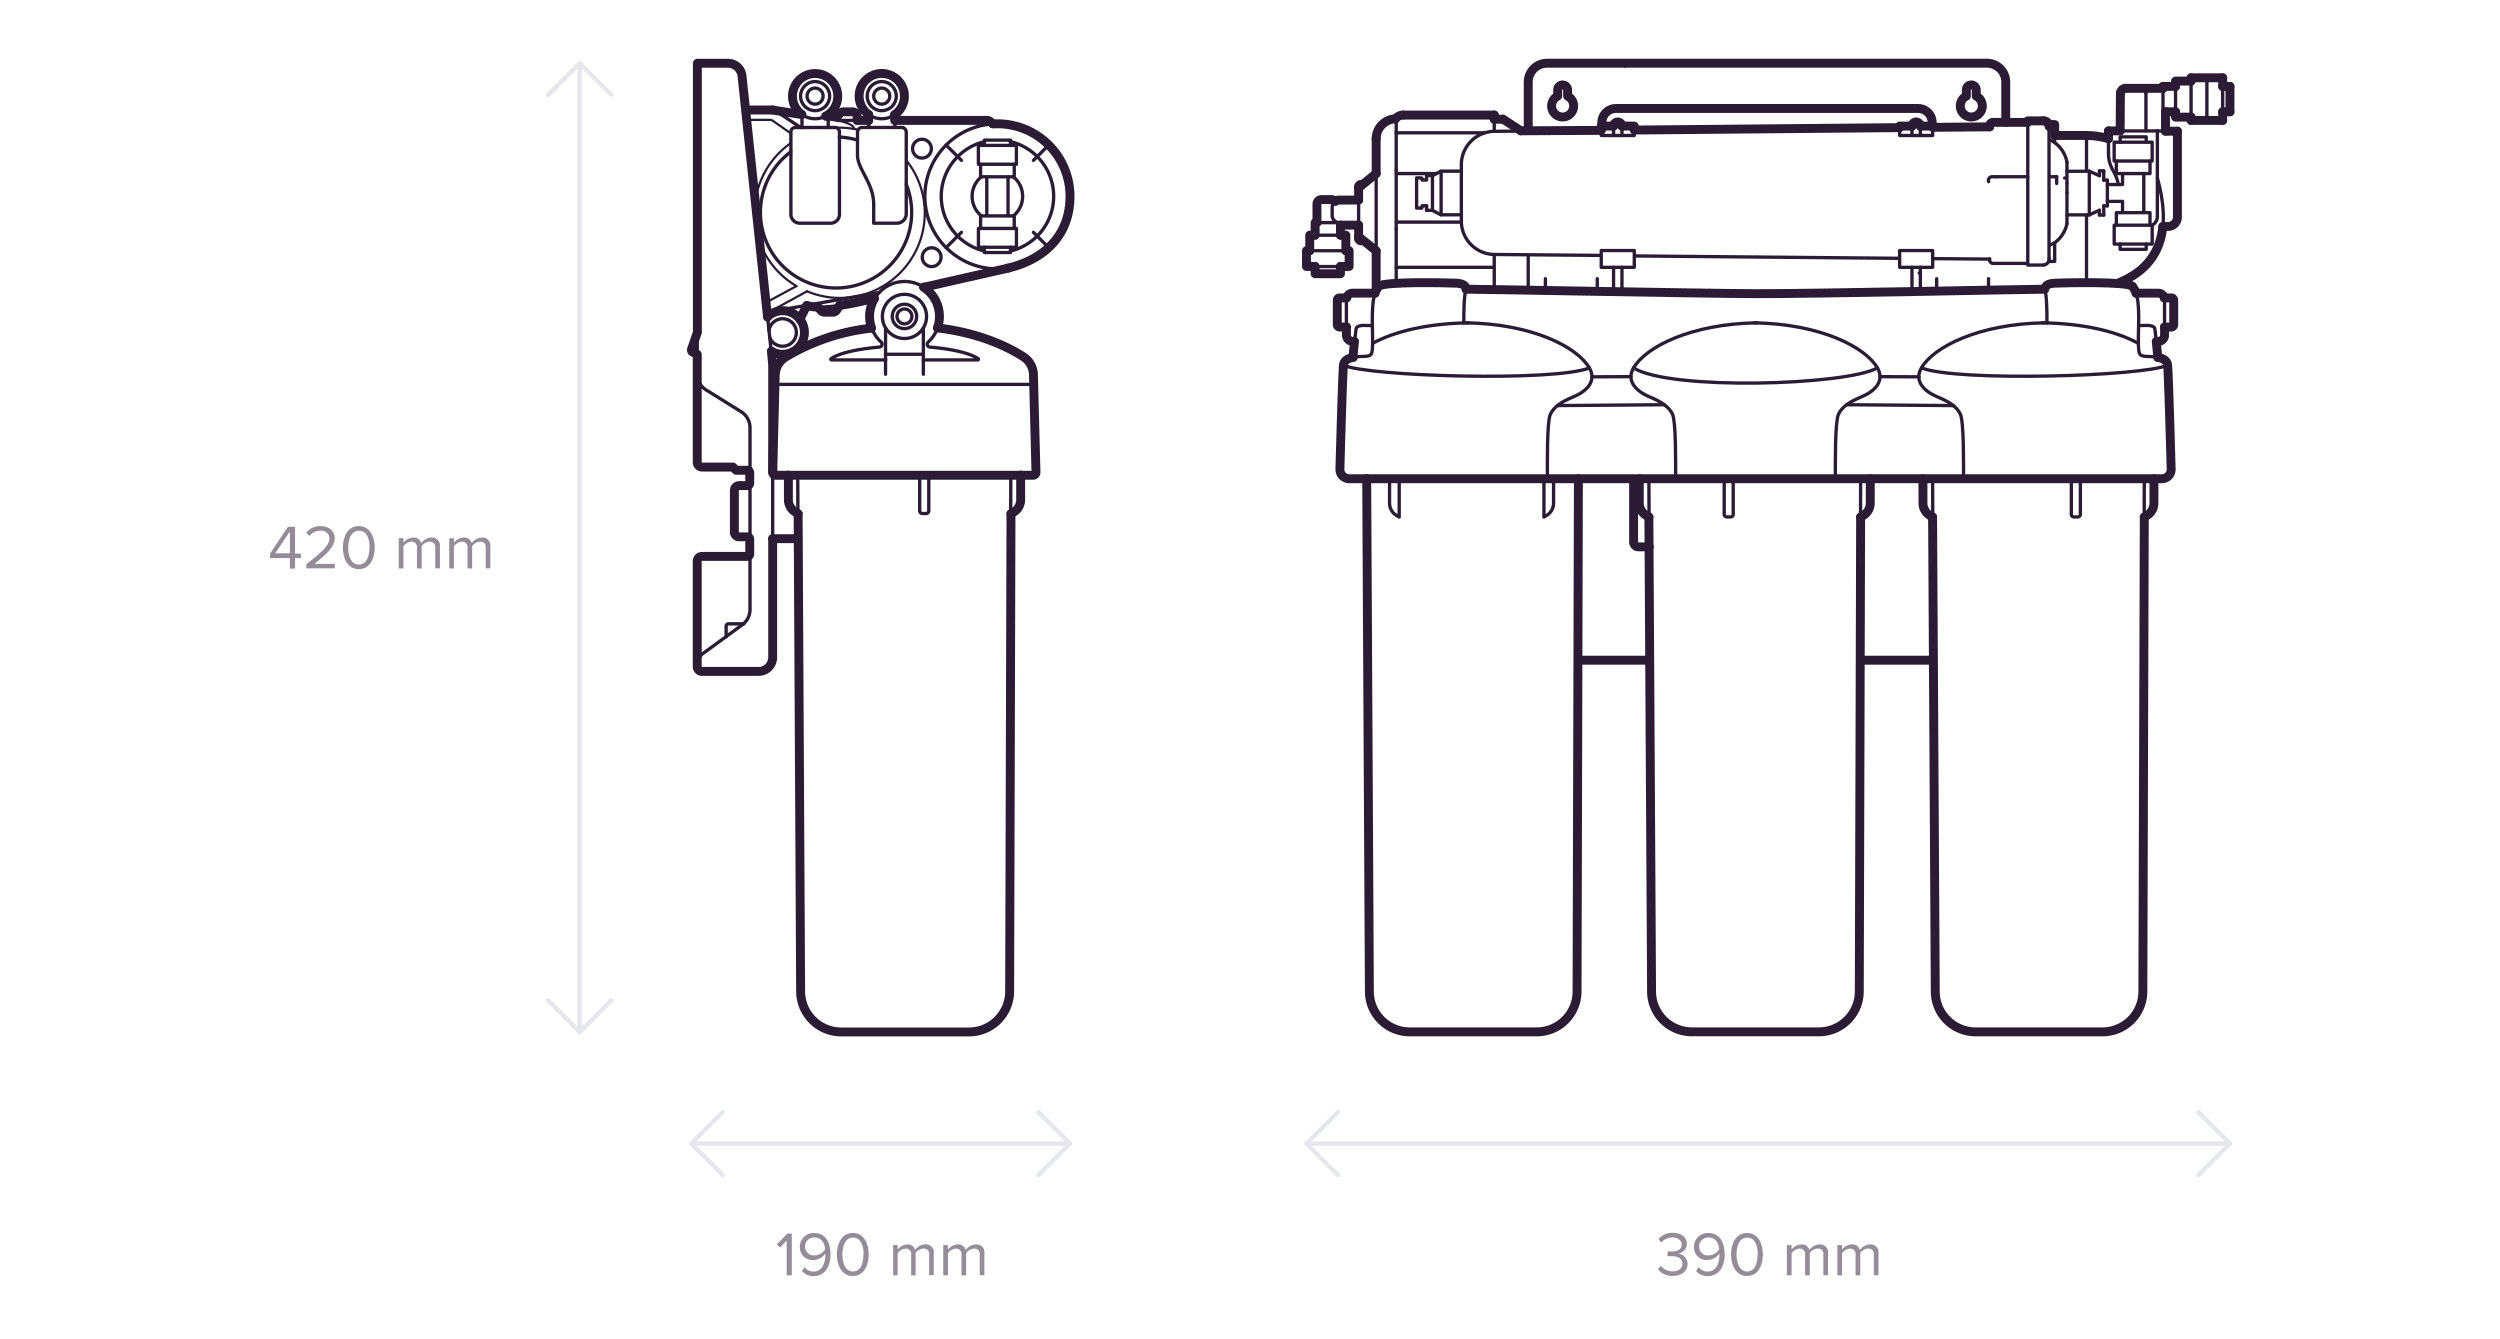 <svg id="DWM_OSMO" data-name="DWM/OSMO" xmlns="http://www.w3.org/2000/svg" viewBox="0 0 560 300">
  <defs>
    <style>
      .cls-1, .cls-2, .cls-3, .cls-4 {
        fill: none;
        stroke-linecap: round;
        stroke-linejoin: round;
      }

      .cls-1, .cls-2, .cls-3 {
        stroke: #2b1b35;
      }

      .cls-1 {
        stroke-width: 0.75px;
      }

      .cls-2 {
        stroke-width: 2px;
      }

      .cls-3 {
        stroke-width: 0.5px;
      }

      .cls-4 {
        stroke: #e4e7eb;
      }

      .cls-5 {
        fill: #2b1b35;
        opacity: 0.5;
      }
    </style>
  </defs>
  <title>New_Design_Water_filters_sizes_COM</title>
  <g>
    <g>
      <g>
        <path class="cls-1" d="M217,231.17h-28.6a9.11,9.11,0,0,1-9.11-9.06l-0.6-115.68h47.73l-0.3,115.65A9.11,9.11,0,0,1,217,231.17Z"/>
        <path class="cls-1" d="M210,73.45c9.82,1.18,16.2,4.5,19.27,6.49a4.88,4.88,0,0,1,2.22,4l0.57,21.85a0.65,0.65,0,0,1-.65.67H173.73a0.65,0.65,0,0,1-.65-0.67L173.65,84a4.89,4.89,0,0,1,2.29-4,47.28,47.28,0,0,1,19.2-6.49"/>
        <path class="cls-1" d="M176.6,106.42v5.51a3.25,3.25,0,0,0,1.58,2.79l0.59,0.35"/>
        <path class="cls-1" d="M228.63,106.42v5.51a3.25,3.25,0,0,1-1.58,2.79l-0.59.35"/>
        <path class="cls-1" d="M206.05,106.42h2a0,0,0,0,1,0,0v8a0.61,0.61,0,0,1-.61.61h-0.82a0.61,0.61,0,0,1-.61-0.61v-8A0,0,0,0,1,206.05,106.42Z"/>
        <line class="cls-1" x1="173.59" y1="86.11" x2="231.61" y2="86.11"/>
        <circle class="cls-1" cx="202.6" cy="70.88" r="1.67"/>
        <circle class="cls-1" cx="202.6" cy="70.88" r="2.74"/>
        <circle class="cls-1" cx="202.6" cy="70.88" r="4.95"/>
        <line class="cls-1" x1="198.36" y1="83.83" x2="198.36" y2="73.5"/>
        <line class="cls-1" x1="206.83" y1="73.51" x2="206.83" y2="83.83"/>
        <line class="cls-1" x1="198.36" y1="79.36" x2="206.83" y2="79.36"/>
        <path class="cls-1" d="M206.83,80.62H219a0.16,0.16,0,0,0,.09-0.3c-1.83-1.2-5.8-2.15-10.79-2.57a0.65,0.65,0,0,1-.39-1.12,7.81,7.81,0,1,0-10.54,0,0.65,0.65,0,0,1-.39,1.12c-5,.42-9,1.36-10.79,2.57a0.16,0.16,0,0,0,.09.3h12.13"/>
      </g>
      <g>
        <rect class="cls-1" x="219.17" y="32.58" width="8.51" height="4.22" transform="translate(446.84 69.37) rotate(180)"/>
        <polyline class="cls-1" points="219.65 36.79 219.65 39.6 227.19 39.6 227.19 36.79"/>
        <line class="cls-1" x1="225.8" y1="48.3" x2="225.8" y2="39.6"/>
        <line class="cls-1" x1="221.04" y1="39.6" x2="221.04" y2="48.3"/>
        <polyline class="cls-1" points="226.34 32.58 226.34 31.39 220.5 31.39 220.5 32.58"/>
        <rect class="cls-1" x="219.17" y="51.17" width="8.51" height="4.22"/>
        <polyline class="cls-1" points="227.19 51.17 227.19 48.36 219.65 48.36 219.65 51.17"/>
        <polyline class="cls-1" points="220.5 55.38 220.5 56.57 226.34 56.57 226.34 55.38"/>
      </g>
      <circle class="cls-1" cx="223.42" cy="43.98" r="16.25"/>
      <path class="cls-1" d="M226.35,56.23a12.6,12.6,0,0,0,0-24.51"/>
      <path class="cls-1" d="M220.51,31.73a12.6,12.6,0,0,0,0,24.51"/>
      <path class="cls-1" d="M219.83,39.6a5.66,5.66,0,0,0,0,8.76"/>
      <path class="cls-1" d="M227,48.36a5.66,5.66,0,0,0,0-8.75"/>
      <line class="cls-1" x1="211.93" y1="32.49" x2="215.36" y2="35.92"/>
      <line class="cls-1" x1="231.49" y1="52.04" x2="234.91" y2="55.47"/>
      <line class="cls-1" x1="211.93" y1="55.47" x2="215.36" y2="52.04"/>
      <line class="cls-1" x1="231.49" y1="35.92" x2="234.91" y2="32.49"/>
      <line class="cls-2" x1="178.73" y1="120.66" x2="173.08" y2="120.66"/>
      <path class="cls-1" d="M169.91,150.4H157.24a1.06,1.06,0,0,1-1.06-1.06V125.7a1.06,1.06,0,0,1,1.06-1.06h10.17a0.53,0.53,0,0,0,.53-0.53v-3.33a0.53,0.53,0,0,0-.53-0.53h-1.85a1.06,1.06,0,0,1-1.06-1.06v-9.35a1.06,1.06,0,0,1,1.06-1.06h1.85a0.53,0.53,0,0,0,.53-0.53v-2.38a0.53,0.53,0,0,0-.53-0.53h-2.52l-0.72-.72h-6.93a1.06,1.06,0,0,1-1.06-1.06V79.36l-1-.48a0.53,0.53,0,0,1-.27-0.65l1.3-3.78V14.17h6.87A3.17,3.17,0,0,1,166.21,17l6.87,64.79v65.43A3.17,3.17,0,0,1,169.91,150.4Z"/>
      <polyline class="cls-2" points="172.81 78.67 173.08 81.8 173.08 105.75"/>
      <path class="cls-2" d="M173.08,120.66v26.57a3.17,3.17,0,0,1-3.17,3.17H157.24a1.06,1.06,0,0,1-1.06-1.06V125.7a1.06,1.06,0,0,1,1.06-1.06h10.17a0.53,0.53,0,0,0,.53-0.53v-3.33a0.53,0.53,0,0,0-.53-0.53h-1.85a1.06,1.06,0,0,1-1.06-1.06v-9.35a1.06,1.06,0,0,1,1.06-1.06h1.85a0.53,0.53,0,0,0,.53-0.53v-2.38a0.53,0.53,0,0,0-.53-0.53h-2.52l-0.72-.72h-6.93a1.06,1.06,0,0,1-1.06-1.06V79.36l-1-.48a0.53,0.53,0,0,1-.27-0.65l1.3-3.78V14.17h6.87A3.17,3.17,0,0,1,166.21,17l5.72,54"/>
      <path class="cls-1" d="M156.18,74.44v9.33a4.23,4.23,0,0,0,2,3.58L166,92.22a4.23,4.23,0,0,1,2,3.58v40.82A4.23,4.23,0,0,1,166.2,140l-8.72,6.37a3.17,3.17,0,0,0-1.3,2.56"/>
      <path class="cls-1" d="M172.81,78.67a4.88,4.88,0,1,0-.88-7.71"/>
      <path class="cls-1" d="M172.42,75.57a3.08,3.08,0,1,0-.17-1.52"/>
      <circle class="cls-1" cx="208.69" cy="57.61" r="2.11"/>
      <circle class="cls-1" cx="206.52" cy="33.3" r="2.11"/>
      <line class="cls-1" x1="194.58" y1="26.97" x2="187.81" y2="26.97"/>
      <path class="cls-1" d="M222.36,27.72l-0.55-.49a1,1,0,0,0-.68-0.26H200.45"/>
      <path class="cls-1" d="M179.45,25.57c-3.66-.56-6.32-0.93-6.32-0.93"/>
      <path class="cls-3" d="M191.28,28.77c0-.92-2.77-1.72-5.42-2.17l-0.24,0"/>
      <path class="cls-1" d="M179.34,28.56l-5.63-3.74a1.06,1.06,0,0,0-.59-0.18h-6"/>
      <path class="cls-1" d="M192,27V26.11a1.06,1.06,0,0,0-1.06-1.06h-2a1.06,1.06,0,0,0-.79.36l-0.53.6h-1.84"/>
      <path class="cls-1" d="M179.14,28.56H186a2,2,0,0,1,2,2V49a1,1,0,0,1-1,1h-8.88a1,1,0,0,1-1-1V30.56A2,2,0,0,1,179.14,28.56Z" transform="translate(365.16 78.56) rotate(180)"/>
      <line class="cls-1" x1="185.52" y1="28.56" x2="185.52" y2="25.66"/>
      <line class="cls-1" x1="179.64" y1="25.66" x2="179.64" y2="28.56"/>
      <circle class="cls-1" cx="182.58" cy="21.53" r="5.07"/>
      <circle class="cls-1" cx="182.58" cy="21.53" r="3.26"/>
      <circle class="cls-1" cx="182.58" cy="21.53" r="1.8"/>
      <path class="cls-1" d="M192.08,34.68V29.61a1.06,1.06,0,0,1,1.06-1.06h8.76A1.06,1.06,0,0,1,203,29.61V47.89A2.11,2.11,0,0,1,200.84,50h-5.13V45.84c0-4.89-3.64-7.87-3.64-11.16"/>
      <line class="cls-1" x1="194.58" y1="25.66" x2="194.58" y2="28.56"/>
      <line class="cls-1" x1="200.45" y1="28.56" x2="200.45" y2="25.66"/>
      <circle class="cls-1" cx="197.51" cy="21.53" r="5.07"/>
      <path class="cls-1" d="M177.14,34A16.94,16.94,0,1,0,203,41.28"/>
      <path class="cls-1" d="M192.08,31.39a16.91,16.91,0,0,0-4.06-.68"/>
      <circle class="cls-1" cx="197.51" cy="21.53" r="3.26"/>
      <circle class="cls-1" cx="197.51" cy="21.53" r="1.8"/>
      <path class="cls-1" d="M195.8,66.86l-3.73.84c-3.33.73-8.74,1.56-11.35,0.74"/>
      <path class="cls-1" d="M226.07,60L207,64.33"/>
      <line class="cls-1" x1="196.9" y1="65.53" x2="171.84" y2="69.94"/>
      <line class="cls-1" x1="180.72" y1="68.44" x2="179.17" y2="71.51"/>
      <path class="cls-1" d="M188.07,68.44l-0.63,1a1.06,1.06,0,0,1-.9.5H184.7a1.06,1.06,0,0,1-.84-0.41l-0.64-.84"/>
      <path class="cls-2" d="M172.81,78.67a4.88,4.88,0,1,0-.88-7.71"/>
      <line class="cls-2" x1="194.58" y1="26.97" x2="192.44" y2="26.97"/>
      <path class="cls-2" d="M179.64,25.66c-3.66-.56-6.51-1-6.51-1"/>
      <path class="cls-2" d="M173.13,24.64h-6"/>
      <path class="cls-2" d="M192,27V26.11a1.06,1.06,0,0,0-1.06-1.06h-2a1.06,1.06,0,0,0-.79.36l-0.53.6H185"/>
      <path class="cls-2" d="M185,26a5.07,5.07,0,1,0-5.52-.45"/>
      <line class="cls-2" x1="194.58" y1="25.66" x2="194.58" y2="26.97"/>
      <line class="cls-2" x1="200.45" y1="26.97" x2="200.45" y2="25.66"/>
      <path class="cls-2" d="M225.8,60.06L207,64.33"/>
      <line class="cls-2" x1="180.72" y1="68.44" x2="179.17" y2="71.51"/>
      <path class="cls-2" d="M188.07,68.44l-0.63,1a1.06,1.06,0,0,1-.9.5H184.7a1.06,1.06,0,0,1-.84-0.41l-0.64-.75"/>
      <line class="cls-3" x1="172.42" y1="69.82" x2="180.78" y2="65.25"/>
      <line class="cls-3" x1="178.41" y1="64.08" x2="171.61" y2="67.75"/>
      <path class="cls-3" d="M177.11,29.86l-4-2.81a1.06,1.06,0,0,0-.61-0.2h-5.3"/>
      <path class="cls-1" d="M166.62,139.74h-3.44a0.53,0.53,0,0,0-.53.53v2.37"/>
      <path class="cls-3" d="M177,32.15a19,19,0,0,0-7.75,12.56"/>
      <path class="cls-3" d="M192.23,29.07a19.1,19.1,0,0,0-4.21-.47h-0.7"/>
      <path class="cls-3" d="M180.78,65.25A19,19,0,0,0,203,35.89"/>
      <path class="cls-3" d="M170.22,54.41a19.1,19.1,0,0,0,8.19,9.67"/>
      <path class="cls-1" d="M187.81,27c-0.87-.21-1.58-0.3-2.19-0.41"/>
      <path class="cls-2" d="M228.63,106.42v5.51a3.25,3.25,0,0,1-1.58,2.79l-0.59.35"/>
      <path class="cls-2" d="M195.9,66.86a7.83,7.83,0,0,0-.67,6.61"/>
      <path class="cls-2" d="M210,73.45a7.8,7.8,0,0,0-3.13-9.12"/>
      <path class="cls-2" d="M183.22,68.78a9.24,9.24,0,0,1-2.5-.34"/>
      <path class="cls-2" d="M195.8,66.86l-3.73.84c-1.16.25-2.56,0.52-4,.72"/>
      <path class="cls-2" d="M210,73.45c9.82,1.18,16.2,4.5,19.27,6.49a4.88,4.88,0,0,1,2.22,4l0.57,21.85a0.65,0.65,0,0,1-.65.67H173.73a0.65,0.65,0,0,1-.65-0.67L173.65,84a4.89,4.89,0,0,1,2.29-4,47.28,47.28,0,0,1,19.2-6.49"/>
      <path class="cls-2" d="M226.46,115.07l-0.3,107a9.11,9.11,0,0,1-9.11,9.09h-28.6a9.11,9.11,0,0,1-9.11-9.06l-0.56-107"/>
      <path class="cls-2" d="M176.6,106.42v5.51a3.25,3.25,0,0,0,1.58,2.79l0.59,0.35"/>
      <path class="cls-2" d="M225.8,60.06c8.81-2.14,13.88-7.91,13.88-16.08a16.25,16.25,0,0,0-16.25-16.25q-0.53,0-1.05,0"/>
      <path class="cls-2" d="M222.36,27.72l-0.55-.49a1,1,0,0,0-.68-0.26H200.45"/>
      <path class="cls-2" d="M200.35,25.73a5.07,5.07,0,1,0-5.77-.07"/>
    </g>
    <g>
      <g id="LINE">
        <line class="cls-1" x1="308.26" y1="56.19" x2="304.33" y2="53.01"/>
      </g>
      <g id="LINE-2" data-name="LINE">
        <line class="cls-1" x1="334.71" y1="29.41" x2="334.71" y2="25.77"/>
        <line class="cls-1" x1="334.71" y1="64.64" x2="334.71" y2="57.22"/>
      </g>
      <g id="LINE-3" data-name="LINE">
        <line class="cls-1" x1="342.32" y1="64.72" x2="342.32" y2="57.22"/>
      </g>
      <g id="SPLINE">
        <polyline class="cls-1" points="294.59 59.92 294.59 61.32 300.26 61.32 300.26 59.78"/>
      </g>
      <g id="SPLINE-2" data-name="SPLINE">
        <line class="cls-1" x1="490.8" y1="26.97" x2="494.34" y2="26.97"/>
      </g>
      <g id="SPLINE-3" data-name="SPLINE">
        <line class="cls-1" x1="494.34" y1="17.43" x2="490.8" y2="17.43"/>
      </g>
      <polyline class="cls-1" points="490.8 18.16 487.32 18.16 487.32 26.24 490.8 26.24"/>
      <g id="SPLINE-4" data-name="SPLINE">
        <line class="cls-1" x1="485.07" y1="25.04" x2="487.32" y2="25.04"/>
      </g>
      <g id="SPLINE-5" data-name="SPLINE">
        <line class="cls-1" x1="487.32" y1="19.36" x2="484.51" y2="19.36"/>
      </g>
      <g id="SPLINE-6" data-name="SPLINE">
        <line class="cls-1" x1="485.07" y1="29.09" x2="485.07" y2="25.02"/>
      </g>
      <g id="LWPOLYLINE">
        <polyline class="cls-1" points="480.47 19.79 480.25 19.81 480.08 19.85"/>
      </g>
      <g id="SPLINE-7" data-name="SPLINE">
        <line class="cls-1" x1="484.51" y1="19.79" x2="480.47" y2="19.79"/>
      </g>
      <g id="SPLINE-8" data-name="SPLINE">
        <rect class="cls-1" x="292.65" y="56.16" width="9.55" height="3.54"/>
      </g>
      <g id="SPLINE-9" data-name="SPLINE">
        <polyline class="cls-1" points="293.38 56.15 293.38 52.68 301.47 52.68 301.47 56.15"/>
      </g>
      <polyline class="cls-1" points="294.59 52.66 294.59 49.87 299.75 49.87 300.26 50.41 300.26 52.66"/>
      <g id="SPLINE-10" data-name="SPLINE">
        <line class="cls-1" x1="300.26" y1="50.43" x2="304.33" y2="50.43"/>
      </g>
      <g id="SPLINE-11" data-name="SPLINE">
        <path class="cls-1" d="M304.33,44.81H300a1.59,1.59,0,0,0-1.59,1.59v1.88a1.59,1.59,0,0,0,1.27,1.55"/>
      </g>
      <g id="SPLINE-12" data-name="SPLINE">
        <path class="cls-1" d="M295,49.86V45.71a1,1,0,0,1,1-1h2.28a1,1,0,0,1,.79.38"/>
      </g>
      <g id="SPLINE-13" data-name="SPLINE">
        <line class="cls-1" x1="474.97" y1="24.97" x2="474.97" y2="29.04"/>
      </g>
      <g id="ARC">
        <path class="cls-1" d="M480.69,20.85a1.12,1.12,0,0,0-1.12-1.12h0"/>
      </g>
      <g id="SPLINE-14" data-name="SPLINE">
        <line class="cls-1" x1="479.57" y1="19.73" x2="476.09" y2="19.73"/>
      </g>
      <g id="ARC-2" data-name="ARC">
        <path class="cls-1" d="M312.56,26.62a4.49,4.49,0,0,0-4.3,4.49"/>
      </g>
      <g id="ARC-3" data-name="ARC">
        <path class="cls-1" d="M304.33,53.38a0.56,0.56,0,0,0,.56.56h0"/>
      </g>
      <g id="ARC-4" data-name="ARC">
        <path class="cls-1" d="M304.89,41.3a0.56,0.56,0,0,0-.56.56h0"/>
      </g>
      <g id="SPLINE-15" data-name="SPLINE">
        <line class="cls-1" x1="336.68" y1="26.7" x2="334.71" y2="26.7"/>
      </g>
      <g id="SPLINE-16" data-name="SPLINE">
        <line class="cls-1" x1="340.68" y1="29.3" x2="336.68" y2="26.7"/>
      </g>
      <g id="SPLINE-17" data-name="SPLINE">
        <line class="cls-1" x1="467.38" y1="30.35" x2="460.41" y2="30.35"/>
      </g>
      <g id="ARC-5" data-name="ARC">
        <path class="cls-1" d="M472.3,31.07a17.22,17.22,0,0,0-4.91-.71"/>
      </g>
      <g id="ARC-6" data-name="ARC">
        <path class="cls-1" d="M474.68,63.31c9.65-3.94,11.66-12.38,8.57-23.45"/>
      </g>
      <g id="SPLINE-18" data-name="SPLINE">
        <path class="cls-1" d="M483.25,48.43a2.17,2.17,0,0,1-1,1.9"/>
      </g>
      <g id="SPLINE-19" data-name="SPLINE">
        <line class="cls-1" x1="472.3" y1="29.33" x2="472.3" y2="34.37"/>
      </g>
      <g id="SPLINE-20" data-name="SPLINE">
        <line class="cls-1" x1="483.25" y1="48.43" x2="483.25" y2="29.33"/>
      </g>
      <g id="SPLINE-21" data-name="SPLINE">
        <path class="cls-1" d="M487.74,29.39V48.62a2.11,2.11,0,0,1-2.11,2.11h-1.14"/>
      </g>
      <g id="LINE-4" data-name="LINE">
        <line class="cls-1" x1="494.34" y1="26.97" x2="494.34" y2="17.43"/>
      </g>
      <g id="SPLINE-22" data-name="SPLINE">
        <line class="cls-1" x1="497.88" y1="25.04" x2="499.51" y2="25.04"/>
      </g>
      <g id="SPLINE-23" data-name="SPLINE">
        <line class="cls-1" x1="499.51" y1="19.36" x2="497.88" y2="19.36"/>
      </g>
      <g id="SPLINE-24" data-name="SPLINE">
        <line class="cls-1" x1="494.34" y1="26.97" x2="497.88" y2="26.97"/>
      </g>
      <g id="SPLINE-25" data-name="SPLINE">
        <line class="cls-1" x1="497.88" y1="17.43" x2="494.34" y2="17.43"/>
      </g>
      <g id="LINE-5" data-name="LINE">
        <line class="cls-1" x1="499.51" y1="25.04" x2="499.51" y2="19.36"/>
      </g>
      <g id="SPLINE-26" data-name="SPLINE">
        <line class="cls-2" x1="497.88" y1="17.43" x2="490.8" y2="17.43"/>
      </g>
      <g id="SPLINE-27" data-name="SPLINE">
        <line class="cls-2" x1="497.88" y1="25.04" x2="499.51" y2="25.04"/>
      </g>
      <g id="SPLINE-28" data-name="SPLINE">
        <line class="cls-2" x1="499.51" y1="19.36" x2="497.88" y2="19.36"/>
      </g>
      <g id="LINE-6" data-name="LINE">
        <line class="cls-2" x1="499.51" y1="25.04" x2="499.51" y2="19.36"/>
      </g>
      <g id="LINE-7" data-name="LINE">
        <line class="cls-1" x1="497.88" y1="26.97" x2="497.88" y2="17.43"/>
      </g>
      <g id="LINE-8" data-name="LINE">
        <line class="cls-1" x1="490.8" y1="26.97" x2="490.8" y2="17.43"/>
      </g>
      <g id="LINE-9" data-name="LINE">
        <line class="cls-1" x1="484.51" y1="24.47" x2="484.51" y2="19.36"/>
      </g>
      <g id="SPLINE-29" data-name="SPLINE">
        <path class="cls-1" d="M485.06,25l0,0h0l-0.21-.21h0l-0.3-.29"/>
      </g>
      <g id="LINE-10" data-name="LINE">
        <line class="cls-1" x1="480.69" y1="20.85" x2="480.69" y2="29.31"/>
      </g>
      <g id="ARC-7" data-name="ARC">
        <path class="cls-1" d="M475,20.85a1.12,1.12,0,0,1,1.12-1.12h0"/>
      </g>
      <g id="LINE-11" data-name="LINE">
        <line class="cls-1" x1="474.97" y1="20.85" x2="474.97" y2="25.04"/>
      </g>
      <g id="SPLINE-30" data-name="SPLINE">
        <line class="cls-2" x1="487.32" y1="19.36" x2="484.51" y2="19.36"/>
      </g>
      <g id="SPLINE-31" data-name="SPLINE">
        <line class="cls-2" x1="484.51" y1="19.79" x2="476.09" y2="19.79"/>
      </g>
      <g id="LINE-12" data-name="LINE">
        <line class="cls-2" x1="484.51" y1="19.79" x2="484.51" y2="19.36"/>
      </g>
      <g id="ARC-8" data-name="ARC">
        <path class="cls-2" d="M475,20.91a1.12,1.12,0,0,1,1.12-1.12h0"/>
      </g>
      <g id="LINE-13" data-name="LINE">
        <line class="cls-2" x1="474.97" y1="20.91" x2="474.91" y2="29.31"/>
      </g>
      <g id="LINE-14" data-name="LINE">
        <line class="cls-1" x1="308.26" y1="64.97" x2="308.26" y2="31.11"/>
      </g>
      <g id="LINE-15" data-name="LINE">
        <line class="cls-2" x1="308.26" y1="38.88" x2="308.26" y2="31.11"/>
        <line class="cls-2" x1="308.26" y1="64.97" x2="308.26" y2="56.19"/>
      </g>
      <g id="LINE-16" data-name="LINE">
        <line class="cls-1" x1="304.33" y1="50.37" x2="304.33" y2="44.81"/>
      </g>
      <g id="LINE-17" data-name="LINE">
        <line class="cls-1" x1="304.33" y1="50.73" x2="304.33" y2="50.37"/>
      </g>
      <g id="LINE-18" data-name="LINE">
        <line class="cls-1" x1="304.33" y1="53.01" x2="304.33" y2="50.43"/>
      </g>
      <g id="LINE-19" data-name="LINE">
        <line class="cls-1" x1="308.26" y1="38.88" x2="304.33" y2="42.07"/>
      </g>
      <g id="LINE-20" data-name="LINE">
        <line class="cls-2" x1="308.26" y1="56.19" x2="304.33" y2="53.01"/>
      </g>
      <g id="SPLINE-32" data-name="SPLINE">
        <polyline class="cls-2" points="294.59 59.69 294.59 61.32 300.26 61.32 300.26 59.69"/>
      </g>
      <g id="SPLINE-33" data-name="SPLINE">
        <polyline class="cls-2" points="300.26 59.69 302.2 59.69 302.2 56.16 301.47 56.16"/>
        <polyline class="cls-2" points="293.38 56.16 292.65 56.16 292.65 59.69 294.59 59.69"/>
      </g>
      <g id="SPLINE-34" data-name="SPLINE">
        <polyline class="cls-2" points="300.26 52.68 301.47 52.68 301.47 56.15"/>
        <polyline class="cls-2" points="293.38 56.15 293.38 52.68 294.59 52.68"/>
      </g>
      <line class="cls-2" x1="300.26" y1="50.42" x2="300.26" y2="52.66"/>
      <polyline class="cls-2" points="294.59 52.66 294.59 49.87 295.01 49.87"/>
      <g id="SPLINE-35" data-name="SPLINE">
        <line class="cls-2" x1="300.26" y1="50.43" x2="304.33" y2="50.43"/>
      </g>
      <g id="SPLINE-36" data-name="SPLINE">
        <path class="cls-2" d="M304.33,44.81H300a1.58,1.58,0,0,0-.87.26"/>
      </g>
      <g id="SPLINE-37" data-name="SPLINE">
        <path class="cls-2" d="M295,49.86V45.71a1,1,0,0,1,1-1h2.28a1,1,0,0,1,.79.38"/>
      </g>
      <g id="ARC-9" data-name="ARC">
        <path class="cls-2" d="M304.33,53.38a0.56,0.56,0,0,0,.56.56h0"/>
      </g>
      <g id="ARC-10" data-name="ARC">
        <path class="cls-2" d="M304.89,41.3a0.56,0.56,0,0,0-.56.56h0"/>
      </g>
      <g id="LINE-21" data-name="LINE">
        <line class="cls-2" x1="308.26" y1="38.88" x2="304.33" y2="42.07"/>
      </g>
      <g id="LINE-22" data-name="LINE">
        <line class="cls-1" x1="304.33" y1="42.07" x2="304.33" y2="44.81"/>
      </g>
      <line class="cls-2" x1="304.33" y1="53.38" x2="304.33" y2="50.43"/>
      <g id="LINE-23" data-name="LINE">
        <line class="cls-2" x1="304.33" y1="41.86" x2="304.33" y2="44.81"/>
      </g>
      <g id="ARC-11" data-name="ARC">
        <path class="cls-1" d="M314.33,25.77a2.25,2.25,0,0,0-1.77.86"/>
      </g>
      <g id="LINE-24" data-name="LINE">
        <line class="cls-1" x1="314.33" y1="25.77" x2="334.71" y2="25.77"/>
      </g>
      <line class="cls-2" x1="334.71" y1="26.7" x2="334.71" y2="25.77"/>
      <g id="ARC-12" data-name="ARC">
        <path class="cls-2" d="M312.56,26.62a4.49,4.49,0,0,0-4.3,4.49"/>
      </g>
      <g id="SPLINE-38" data-name="SPLINE">
        <line class="cls-2" x1="336.68" y1="26.7" x2="334.71" y2="26.7"/>
      </g>
      <g id="SPLINE-39" data-name="SPLINE">
        <line class="cls-2" x1="340.68" y1="29.3" x2="336.68" y2="26.7"/>
      </g>
      <g id="ARC-13" data-name="ARC">
        <path class="cls-2" d="M314.33,25.77a2.25,2.25,0,0,0-1.77.86"/>
      </g>
      <g id="LINE-25" data-name="LINE">
        <line class="cls-2" x1="314.33" y1="25.77" x2="334.71" y2="25.77"/>
      </g>
      <g id="LINE-26" data-name="LINE">
        <line class="cls-1" x1="304.33" y1="42.07" x2="304.33" y2="41.86"/>
      </g>
      <g id="SPLINE-40" data-name="SPLINE">
        <path class="cls-1" d="M474.5,41.34c-0.46-3-2.2-3.54-2.2-7"/>
      </g>
      <g id="LINE-27" data-name="LINE">
        <line class="cls-1" x1="480.47" y1="19.79" x2="480.47" y2="20.18"/>
      </g>
      <g id="LINE-28" data-name="LINE">
        <line class="cls-1" x1="312.75" y1="26.94" x2="312.75" y2="38.12"/>
      </g>
      <g id="LINE-29" data-name="LINE">
        <line class="cls-1" x1="312.75" y1="38.12" x2="312.75" y2="51.32"/>
      </g>
      <g id="LINE-30" data-name="LINE">
        <line class="cls-1" x1="312.75" y1="51.27" x2="312.75" y2="63.2"/>
      </g>
      <g id="LINE-31" data-name="LINE">
        <line class="cls-1" x1="467.38" y1="48.17" x2="467.38" y2="63.4"/>
        <line class="cls-1" x1="467.38" y1="30.35" x2="467.38" y2="38.2"/>
      </g>
      <g id="ARC-14" data-name="ARC">
        <path class="cls-1" d="M483.25,29.33c-2.75,0-8.2,0-11,0"/>
      </g>
      <g id="SPLINE-41" data-name="SPLINE">
        <line class="cls-2" x1="467.38" y1="30.35" x2="460.41" y2="30.35"/>
      </g>
      <g id="ARC-15" data-name="ARC">
        <path class="cls-2" d="M472.3,31.07a17.22,17.22,0,0,0-4.91-.71"/>
      </g>
      <g id="ARC-16" data-name="ARC">
        <path class="cls-2" d="M474.68,63.31c6.17-2.52,9.21-6.87,9.8-12.58"/>
      </g>
      <g id="SPLINE-42" data-name="SPLINE">
        <line class="cls-2" x1="472.3" y1="29.33" x2="472.3" y2="31.07"/>
      </g>
      <g id="ARC-17" data-name="ARC">
        <line class="cls-2" x1="474.91" y1="29.31" x2="472.3" y2="29.33"/>
      </g>
      <g id="ARC-18" data-name="ARC">
        <path class="cls-1" d="M487.74,29.39c-1.13,0-3.37-.06-4.49-0.06"/>
      </g>
      <g id="SPLINE-43" data-name="SPLINE">
        <line class="cls-2" x1="490.8" y1="26.97" x2="497.88" y2="26.97"/>
      </g>
      <polyline class="cls-2" points="487.32 25.04 487.32 26.24 490.8 26.24"/>
      <polyline class="cls-2" points="490.8 18.16 487.32 18.16 487.32 19.36"/>
      <g id="SPLINE-44" data-name="SPLINE">
        <line class="cls-2" x1="485.07" y1="25.04" x2="487.32" y2="25.04"/>
      </g>
      <g id="SPLINE-45" data-name="SPLINE">
        <line class="cls-2" x1="485.07" y1="29.37" x2="485.07" y2="25.02"/>
      </g>
      <g id="SPLINE-46" data-name="SPLINE">
        <path class="cls-2" d="M487.74,29.39V48.62a2.11,2.11,0,0,1-2.11,2.11h-1.14"/>
      </g>
      <g id="LINE-32" data-name="LINE">
        <line class="cls-2" x1="497.88" y1="19.36" x2="497.88" y2="17.43"/>
        <line class="cls-2" x1="497.88" y1="26.97" x2="497.88" y2="25.04"/>
      </g>
      <g id="LINE-33" data-name="LINE">
        <line class="cls-2" x1="490.8" y1="18.16" x2="490.8" y2="17.43"/>
        <line class="cls-2" x1="490.8" y1="26.97" x2="490.8" y2="26.24"/>
      </g>
      <g id="ARC-19" data-name="ARC">
        <path class="cls-2" d="M487.74,29.39c-1.13,0-1.54,0-2.67,0"/>
      </g>
      <line class="cls-1" x1="312.75" y1="59.88" x2="334.49" y2="59.88"/>
      <line class="cls-1" x1="312.75" y1="49.75" x2="327.19" y2="49.75"/>
      <line class="cls-1" x1="312.75" y1="38.88" x2="321.74" y2="38.88"/>
      <line class="cls-1" x1="312.75" y1="29.75" x2="332.49" y2="29.75"/>
      <line class="cls-1" x1="476.55" y1="19.27" x2="476.55" y2="19.27"/>
      <line class="cls-1" x1="363.95" y1="14.82" x2="363.95" y2="14.82"/>
      <line class="cls-1" x1="452.23" y1="65.36" x2="452.23" y2="65.36"/>
      <line class="cls-1" x1="448.5" y1="65.37" x2="448.5" y2="65.37"/>
      <g>
        <g>
          <line class="cls-1" x1="475.28" y1="41.34" x2="472.05" y2="41.34"/>
          <line class="cls-1" x1="472.05" y1="45.11" x2="475.28" y2="45.11"/>
        </g>
        <line class="cls-1" x1="470.27" y1="48.17" x2="471.24" y2="48.17"/>
        <line class="cls-1" x1="471.24" y1="38.28" x2="470.27" y2="38.28"/>
        <line class="cls-1" x1="471.24" y1="46.11" x2="472.05" y2="46.11"/>
        <line class="cls-1" x1="472.05" y1="40.35" x2="471.24" y2="40.35"/>
        <polyline class="cls-1" points="457.72 59.38 454.22 59.38 454.22 27.07 457.72 27.07"/>
        <path class="cls-1" d="M460.69,39.59h-1.47"/>
        <path class="cls-1" d="M459,28.34a1.21,1.21,0,0,0-1.27-1.27"/>
        <path class="cls-1" d="M463,36.33a7,7,0,0,0-3.77-5"/>
        <path class="cls-1" d="M460.26,54.37A7.1,7.1,0,0,0,463,50.12"/>
        <line class="cls-1" x1="462.48" y1="39.87" x2="462.48" y2="39.87"/>
        <line class="cls-1" x1="463" y1="48.13" x2="468" y2="48.13"/>
        <line class="cls-1" x1="468" y1="38.36" x2="463" y2="38.36"/>
        <line class="cls-1" x1="468" y1="48.13" x2="470.27" y2="47.1"/>
        <line class="cls-1" x1="470.27" y1="39.35" x2="468" y2="38.36"/>
        <path class="cls-1" d="M457.72,59.38A1.39,1.39,0,0,0,459,57.91"/>
        <line class="cls-1" x1="429.9" y1="61.16" x2="429.9" y2="61.16"/>
        <line class="cls-1" x1="470.27" y1="48.17" x2="470.27" y2="47.1"/>
        <line class="cls-1" x1="471.24" y1="48.17" x2="471.24" y2="46.11"/>
        <line class="cls-1" x1="470.27" y1="39.35" x2="470.27" y2="39.12"/>
        <line class="cls-1" x1="471.24" y1="40.35" x2="471.24" y2="38.28"/>
        <line class="cls-1" x1="470.27" y1="39.11" x2="470.27" y2="38.28"/>
        <path class="cls-1" d="M318.32,46.6a0.23,0.23,0,0,0,.24-0.24"/>
        <path class="cls-1" d="M318.32,46.6h-1V39.85h1a0.23,0.23,0,0,1,.24.24"/>
        <line class="cls-1" x1="320.87" y1="39.33" x2="319.56" y2="39.33"/>
        <line class="cls-1" x1="319.56" y1="47.12" x2="320.87" y2="47.12"/>
        <line class="cls-1" x1="318.56" y1="46.09" x2="319.56" y2="46.09"/>
        <line class="cls-1" x1="326.82" y1="38.34" x2="322.81" y2="38.34"/>
        <line class="cls-1" x1="320.87" y1="47.12" x2="322.73" y2="48.11"/>
        <polyline class="cls-1" points="326.82 48.11 322.81 48.11 322.81 38.34 320.87 39.33"/>
        <line class="cls-1" x1="320.87" y1="47.08" x2="320.87" y2="39.33"/>
        <polyline class="cls-1" points="319.55 39.33 319.55 39.33 319.56 40.33 318.56 40.33"/>
        <line class="cls-1" x1="319.55" y1="46.36" x2="319.55" y2="46.36"/>
        <line class="cls-1" x1="319.55" y1="46.84" x2="319.55" y2="46.09"/>
        <line class="cls-1" x1="319.55" y1="47.12" x2="319.55" y2="46.84"/>
        <line class="cls-1" x1="472.05" y1="46.11" x2="472.05" y2="40.35"/>
        <line class="cls-1" x1="458.98" y1="28.34" x2="458.98" y2="57.91"/>
        <line class="cls-1" x1="460.69" y1="39.59" x2="460.69" y2="41.1"/>
        <line class="cls-1" x1="463" y1="43.13" x2="463" y2="43.13"/>
        <line class="cls-1" x1="463" y1="41.11" x2="463" y2="41.11"/>
        <line class="cls-1" x1="463" y1="36.33" x2="463" y2="50.12"/>
        <polyline class="cls-1" points="460.25 31.93 460.25 27.9 458.92 27.9"/>
        <path class="cls-1" d="M445.45,40.68a0.82,0.82,0,0,1,.74-1.09H447"/>
        <line class="cls-1" x1="468" y1="48.13" x2="468" y2="38.36"/>
        <line class="cls-1" x1="460.25" y1="54.38" x2="459.23" y2="54.89"/>
        <path class="cls-1" d="M447,39.59h7.22"/>
        <g>
          <path class="cls-1" d="M445.68,28.41a0.81,0.81,0,0,1,.76-1h7.67"/>
          <path class="cls-1" d="M445.68,58a0.81,0.81,0,0,0,.76,1h7.67"/>
        </g>
        <polyline class="cls-1" points="460.25 54.38 460.25 58.55 458.99 58.55"/>
        <line class="cls-1" x1="433.02" y1="57.93" x2="445.68" y2="58.04"/>
        <line class="cls-1" x1="366.19" y1="57.33" x2="425.37" y2="57.86"/>
        <path class="cls-1" d="M358.63,29.2l-23.88.22a7.48,7.48,0,0,0-7.41,7.48V49.56A7.48,7.48,0,0,0,334.75,57l23.75,0.21"/>
        <line class="cls-1" x1="425.42" y1="28.59" x2="366.14" y2="29.13"/>
        <line class="cls-1" x1="445.68" y1="28.41" x2="433.02" y2="28.52"/>
        <g>
          <rect class="cls-1" x="473.57" y="31.85" width="8.51" height="4.22"/>
          <polyline class="cls-1" points="481.6 36.07 481.6 38.88 474.06 38.88 474.06 36.07"/>
          <line class="cls-1" x1="475.45" y1="41.34" x2="475.45" y2="38.88"/>
          <line class="cls-1" x1="475.45" y1="47.57" x2="475.45" y2="45.11"/>
          <line class="cls-1" x1="480.21" y1="38.88" x2="480.21" y2="47.57"/>
          <polyline class="cls-1" points="474.91 31.85 474.91 30.66 480.75 30.66 480.75 31.85"/>
          <rect class="cls-1" x="473.57" y="50.44" width="8.51" height="4.22" transform="translate(955.66 105.11) rotate(180)"/>
          <polyline class="cls-1" points="474.06 50.44 474.06 47.64 481.6 47.64 481.6 50.44"/>
          <polyline class="cls-1" points="480.75 54.66 480.75 55.85 474.91 55.85 474.91 54.66"/>
        </g>
      </g>
      <line class="cls-1" x1="353.94" y1="147.89" x2="369.44" y2="147.89"/>
      <line class="cls-1" x1="416.78" y1="147.89" x2="432.9" y2="147.89"/>
      <path class="cls-1" d="M365.93,107.43v14a1.06,1.06,0,0,0,1.06,1.06h2.45"/>
      <line class="cls-2" x1="353.94" y1="147.89" x2="369.44" y2="147.89"/>
      <line class="cls-2" x1="416.78" y1="147.89" x2="432.9" y2="147.89"/>
      <path class="cls-2" d="M365.93,107.43v14a1.06,1.06,0,0,0,1.06,1.06h2.45"/>
      <path class="cls-1" d="M342.32,29.34V18.39a4.23,4.23,0,0,1,4.23-4.23h98.51a4.23,4.23,0,0,1,4.23,4.23v9"/>
      <path class="cls-1" d="M358.81,28.24V27.47A3.17,3.17,0,0,1,362,24.3h67.64a3.17,3.17,0,0,1,3.17,3.17v0.77"/>
      <path class="cls-2" d="M342.32,28.86V18.39a4.23,4.23,0,0,1,4.23-4.23h98.51a4.23,4.23,0,0,1,4.23,4.23v9"/>
      <path class="cls-2" d="M358.81,28.24V27.47A3.17,3.17,0,0,1,362,24.3h67.64a3.17,3.17,0,0,1,3.17,3.17v0.77"/>
      <g>
        <path class="cls-1" d="M351.14,21.53V20.14a1.11,1.11,0,0,0-2.22,0v1.39A2.47,2.47,0,1,0,351.14,21.53Z"/>
        <path class="cls-1" d="M442.68,21.53V20.14a1.11,1.11,0,0,0-2.22,0v1.39A2.47,2.47,0,1,0,442.68,21.53Z"/>
      </g>
      <g>
        <path class="cls-2" d="M351.14,21.53V20.14a1.11,1.11,0,0,0-2.22,0v1.39A2.47,2.47,0,1,0,351.14,21.53Z"/>
        <path class="cls-2" d="M442.68,21.53V20.14a1.11,1.11,0,0,0-2.22,0v1.39A2.47,2.47,0,1,0,442.68,21.53Z"/>
      </g>
      <g>
        <polyline class="cls-1" points="363.32 28.24 366.08 28.24 366.08 30.35 358.68 30.35 358.68 28.24 361.34 28.24"/>
        <path class="cls-1" d="M361.44,30.35V28.27a0.94,0.94,0,1,1,1.88,0v2.08"/>
        <polyline class="cls-1" points="430.16 28.24 432.92 28.24 432.92 30.35 425.52 30.35 425.52 28.24 428.28 28.24"/>
        <path class="cls-1" d="M428.28,30.35V28.27a0.94,0.94,0,1,1,1.88,0v2.08"/>
      </g>
      <g>
        <polyline class="cls-2" points="358.68 29.2 358.68 28.24 361.34 28.24"/>
        <polyline class="cls-2" points="363.32 28.24 366.08 28.24 366.08 29.13"/>
        <path class="cls-2" d="M361.44,28.27a0.94,0.94,0,1,1,1.88,0"/>
        <polyline class="cls-2" points="425.52 28.59 425.52 28.24 428.28 28.24"/>
        <polyline class="cls-2" points="430.16 28.24 432.92 28.24 432.92 28.52"/>
        <path class="cls-2" d="M428.28,28.27a0.94,0.94,0,1,1,1.88,0"/>
      </g>
      <rect class="cls-1" x="358.68" y="56.12" width="7.4" height="3.76"/>
      <line class="cls-1" x1="363.32" y1="59.88" x2="363.32" y2="64.97"/>
      <line class="cls-1" x1="361.44" y1="64.97" x2="361.44" y2="59.88"/>
      <rect class="cls-1" x="425.52" y="56.12" width="7.4" height="3.76"/>
      <line class="cls-1" x1="430.16" y1="59.88" x2="430.16" y2="64.97"/>
      <line class="cls-1" x1="428.28" y1="64.97" x2="428.28" y2="59.88"/>
      <line class="cls-1" x1="445.43" y1="62.43" x2="445.43" y2="64.97"/>
      <line class="cls-1" x1="433.81" y1="62.43" x2="433.81" y2="65.02"/>
      <line class="cls-1" x1="346.17" y1="62.43" x2="346.17" y2="64.97"/>
      <line class="cls-1" x1="357.79" y1="62.43" x2="357.79" y2="65.02"/>
      <g>
        <path class="cls-1" d="M307.46,76.91c4.92-2.68,12.28-4.45,21.53-4.6"/>
        <path class="cls-1" d="M328.41,72.31c14.81,0.24,24.88,5.41,27.61,10.11,1.74,3-.73,5.29-3.55,6.46s-4.35,2.23-5.17,3.88-0.68,11.56-.68,14.47"/>
        <path class="cls-1" d="M303.09,80.06c0.18-2.56.49-5.14,0.67-6.37s3-.63,3.64-0.8"/>
        <path class="cls-1" d="M328.41,64.79c-0.5,1.15-.52,5.46-0.52,7.57"/>
        <line class="cls-1" x1="356.6" y1="84.41" x2="365.33" y2="84.37"/>
        <line class="cls-1" x1="348.86" y1="90.85" x2="372.8" y2="90.66"/>
        <path class="cls-1" d="M303,76.47a1.42,1.42,0,0,1-1.41-1.41v-8A1.41,1.41,0,0,1,303,65.67H308"/>
        <path class="cls-1" d="M301.6,66.73h-1.52a0.53,0.53,0,0,0-.53.53v5.47a0.53,0.53,0,0,0,.53.53h1.52"/>
        <path class="cls-1" d="M300.92,81.8c5.47,2.52,47.17,3.75,55.1.62"/>
        <path class="cls-1" d="M479,76.91c-4.92-2.68-12.28-4.45-21.53-4.6"/>
        <path class="cls-1" d="M458,72.31c-14.81.24-24.88,5.41-27.61,10.11-1.74,3,.73,5.29,3.55,6.46s4.35,2.23,5.17,3.88,0.72,11.57.72,14.48"/>
        <path class="cls-1" d="M477.65,64.15c-0.9-1.14-15.32-.82-17.35-0.72-1.36.07-2.25,0.44-2.25,1.35-4.17,0-51.7,1.05-64.82,1s-60.64-1-64.82-1"/>
        <path class="cls-1" d="M308.81,64.15c0.9-1.14,15.32-.82,17.35-0.72,1.36,0.07,2.25.44,2.25,1.35"/>
        <path class="cls-1" d="M477.65,64.15c1.07,1.31,1.53,3.19,1.39,9.18s0,6.17,1.1,6.43,5.15-.26,5.39,2c0.2,1.85.64,17.66,0.8,23.28a2.1,2.1,0,0,1-2.1,2.16h-182a2.1,2.1,0,0,1-2.1-2.16c0.16-5.62.6-21.43,0.8-23.28,0.25-2.29,4.25-1.76,5.39-2s1.23-.44,1.1-6.43,0.4-8,1.39-9.18"/>
        <path class="cls-1" d="M483.36,80.06c-0.18-2.56-.49-5.14-0.67-6.37s-3-.63-3.64-0.8"/>
        <path class="cls-1" d="M458,64.79c0.5,1.15.52,5.46,0.52,7.57"/>
        <line class="cls-1" x1="429.86" y1="84.41" x2="421.13" y2="84.37"/>
        <line class="cls-1" x1="437.6" y1="90.85" x2="413.66" y2="90.66"/>
        <path class="cls-1" d="M483.45,76.47a1.42,1.42,0,0,0,1.41-1.41v-8a1.41,1.41,0,0,0-1.41-1.41H478.5"/>
        <path class="cls-1" d="M484.86,66.73h1.52a0.53,0.53,0,0,1,.53.53v5.47a0.53,0.53,0,0,1-.53.53h-1.52"/>
        <path class="cls-1" d="M485.54,81.8c-5.47,2.52-47.17,3.75-55.1.62"/>
        <g>
          <path class="cls-1" d="M375.34,107.23c0-2.91.11-12.82-.71-14.47s-2.35-2.7-5.17-3.88-5.29-3.47-3.55-6.46c2.73-4.7,12.8-9.87,27.61-10.11"/>
          <path class="cls-1" d="M411.12,107.23c0-2.91-.11-12.82.71-14.47s2.35-2.7,5.17-3.88,5.29-3.47,3.55-6.46c-2.73-4.7-12.8-9.87-27.61-10.11"/>
          <path class="cls-1" d="M365.91,82.41c8.08,5.11,47.52,3.94,54.64,0"/>
        </g>
        <path class="cls-1" d="M386.24,107.23h2a0,0,0,0,1,0,0v8a0.56,0.56,0,0,1-.56.56h-0.9a0.56,0.56,0,0,1-.56-0.56v-8A0,0,0,0,1,386.24,107.23Z"/>
        <path class="cls-1" d="M464,107.23h2a0,0,0,0,1,0,0v8a0.56,0.56,0,0,1-.56.56h-0.9a0.56,0.56,0,0,1-.56-0.56v-8A0,0,0,0,1,464,107.23Z"/>
        <path class="cls-1" d="M418.94,107.23v5.47a3.23,3.23,0,0,1-1.57,2.77l-0.59.35"/>
        <path class="cls-1" d="M367.2,107.23v5.47a3.23,3.23,0,0,0,1.57,2.77l0.59,0.35"/>
        <path class="cls-1" d="M482.48,107.23v5.47a3.23,3.23,0,0,1-1.57,2.77l-0.59.35"/>
        <path class="cls-1" d="M430.74,107.23v5.47a3.23,3.23,0,0,0,1.57,2.77l0.59,0.35"/>
        <path class="cls-1" d="M311.26,107.23v5.47a3.23,3.23,0,0,0,1.57,2.77l0.59,0.35v-8.6"/>
        <path class="cls-1" d="M348,107.23v5.47a3.23,3.23,0,0,1-1.57,2.77l-0.59.35v-8.6"/>
        <path class="cls-1" d="M353.56,107.23l-0.3,114.91a9.05,9.05,0,0,1-9.05,9H315.79a9.05,9.05,0,0,1-9.05-9l-0.6-114.93"/>
        <path class="cls-1" d="M416.78,107.23l-0.3,114.91a9.05,9.05,0,0,1-9.05,9H379a9.05,9.05,0,0,1-9.05-9l-0.6-114.93"/>
        <path class="cls-1" d="M480.32,107.23L480,222.14a9.05,9.05,0,0,1-9.05,9H442.55a9.05,9.05,0,0,1-9.05-9l-0.6-114.93"/>
      </g>
      <path class="cls-2" d="M301.6,73.25v1.82A1.42,1.42,0,0,0,303,76.47h0.41c-0.12,1.1-.24,2.34-0.33,3.59"/>
      <path class="cls-2" d="M301.6,73.25h-1.52a0.53,0.53,0,0,1-.53-0.53V67.26a0.53,0.53,0,0,1,.53-0.53h1.57"/>
      <path class="cls-2" d="M477.65,64.15c-0.9-1.14-15.32-.82-17.35-0.72-1.36.07-2.25,0.44-2.25,1.35-4.17,0-51.7,1.05-64.82,1s-60.64-1-64.82-1"/>
      <path class="cls-2" d="M308.81,64.15c0.9-1.14,15.32-.82,17.35-0.72,1.36,0.07,2.25.44,2.25,1.35"/>
      <path class="cls-2" d="M308,65.68a4.22,4.22,0,0,1,.83-1.53"/>
      <path class="cls-2" d="M483.37,80.06c1.1,0.2,2.05.66,2.17,1.74,0.2,1.85.64,17.66,0.8,23.28a2.1,2.1,0,0,1-2.1,2.16h-182a2.1,2.1,0,0,1-2.1-2.16c0.16-5.62.6-21.43,0.8-23.28,0.12-1.08,1.07-1.54,2.17-1.74"/>
      <path class="cls-2" d="M477.65,64.15a4.72,4.72,0,0,1,.83,1.53"/>
      <path class="cls-2" d="M484.86,73.25v1.82a1.42,1.42,0,0,1-1.41,1.41H483c0.12,1.1.24,2.34,0.33,3.59"/>
      <path class="cls-2" d="M478.5,65.67h4.95a1.42,1.42,0,0,1,1.37,1.06"/>
      <path class="cls-2" d="M484.81,66.73h1.57a0.53,0.53,0,0,1,.53.53v5.47a0.53,0.53,0,0,1-.53.53h-1.52"/>
      <path class="cls-2" d="M418.94,107.23v5.47a3.23,3.23,0,0,1-1.57,2.77l-0.59.35"/>
      <path class="cls-2" d="M367.2,107.23v5.47a3.23,3.23,0,0,0,1.57,2.77l0.59,0.35"/>
      <path class="cls-2" d="M482.48,107.23v5.47a3.23,3.23,0,0,1-1.57,2.77l-0.59.35"/>
      <path class="cls-2" d="M430.74,107.23v5.47a3.23,3.23,0,0,0,1.57,2.77l0.59,0.35"/>
      <path class="cls-2" d="M353.56,107.23l-0.3,114.91a9.05,9.05,0,0,1-9.05,9H315.79a9.05,9.05,0,0,1-9.05-9l-0.6-114.93"/>
      <path class="cls-2" d="M416.78,115.82l-0.3,106.31a9.05,9.05,0,0,1-9.05,9H379a9.05,9.05,0,0,1-9.05-9l-0.6-106.34"/>
      <path class="cls-2" d="M480.32,115.82L480,222.14a9.05,9.05,0,0,1-9.05,9H442.55a9.05,9.05,0,0,1-9.05-9l-0.6-106.34"/>
      <path class="cls-2" d="M308,65.67H303a1.42,1.42,0,0,0-1.37,1.06"/>
      <polyline class="cls-2" points="454.22 27.42 454.22 27.07 457.72 27.07"/>
      <path class="cls-2" d="M459,28.34a1.21,1.21,0,0,0-1.27-1.27"/>
      <polyline class="cls-2" points="460.25 30.35 460.25 27.9 458.92 27.9"/>
      <path class="cls-2" d="M445.68,28.41a0.81,0.81,0,0,1,.76-1h7.67"/>
      <path class="cls-2" d="M358.63,29.2l-17.95.1"/>
      <line class="cls-2" x1="425.42" y1="28.59" x2="366.14" y2="29.13"/>
      <line class="cls-2" x1="445.68" y1="28.41" x2="433.02" y2="28.52"/>
    </g>
    <line class="cls-4" x1="129.85" y1="14.17" x2="129.85" y2="231.17"/>
    <polyline class="cls-4" points="122.78 21.24 129.85 14.17 136.92 21.24"/>
    <polyline class="cls-4" points="136.92 224.09 129.85 231.17 122.78 224.09"/>
    <line class="cls-4" x1="239.68" y1="256.17" x2="154.85" y2="256.17"/>
    <polyline class="cls-4" points="232.6 249.1 239.68 256.17 232.6 263.24"/>
    <polyline class="cls-4" points="161.92 263.24 154.85 256.17 161.92 249.1"/>
    <line class="cls-4" x1="499.51" y1="256.17" x2="292.65" y2="256.17"/>
    <polyline class="cls-4" points="492.44 249.1 499.51 256.17 492.44 263.24"/>
    <polyline class="cls-4" points="299.72 263.24 292.65 256.17 299.72 249.1"/>
    <g>
      <path class="cls-5" d="M176.22,285.67v-7.8l-1.5,1.58-0.7-.71,2.34-2.41h1v9.34h-1.16Z"/>
      <path class="cls-5" d="M179.65,284.7l0.59-.87a2.42,2.42,0,0,0,2,1c1.89,0,2.63-1.89,2.63-3.66a3.49,3.49,0,0,0,0-.38,3.35,3.35,0,0,1-2.63,1.46,2.84,2.84,0,0,1-3.07-3,3.07,3.07,0,0,1,3.26-3.05c2.62,0,3.61,2.28,3.61,4.83s-1.18,4.82-3.8,4.82A3.25,3.25,0,0,1,179.65,284.7Zm5.17-4.89c-0.1-1.16-.71-2.61-2.34-2.61a2,2,0,0,0-2.14,2,1.94,1.94,0,0,0,2.16,2A2.8,2.8,0,0,0,184.82,279.81Z"/>
      <path class="cls-5" d="M187.46,281c0-2.28,1-4.82,3.57-4.82s3.57,2.54,3.57,4.82-1,4.83-3.57,4.83S187.46,283.27,187.46,281Zm6,0c0-1.86-.6-3.78-2.38-3.78s-2.38,1.92-2.38,3.78,0.6,3.8,2.38,3.8S193.41,282.86,193.41,281Z"/>
      <path class="cls-5" d="M208.14,285.67v-4.59a1.19,1.19,0,0,0-1.25-1.4,2.37,2.37,0,0,0-1.79,1v5h-1v-4.59a1.19,1.19,0,0,0-1.25-1.4,2.36,2.36,0,0,0-1.78,1.05v4.94h-1V278.9h1v1a2.93,2.93,0,0,1,2.19-1.15A1.74,1.74,0,0,1,205,280a2.85,2.85,0,0,1,2.27-1.26,1.76,1.76,0,0,1,1.89,2v4.89h-1.05Z"/>
      <path class="cls-5" d="M219.46,285.67v-4.59a1.19,1.19,0,0,0-1.25-1.4,2.37,2.37,0,0,0-1.79,1v5h-1.05v-4.59a1.19,1.19,0,0,0-1.25-1.4,2.36,2.36,0,0,0-1.78,1.05v4.94h-1.05V278.9h1.05v1a2.92,2.92,0,0,1,2.18-1.15,1.74,1.74,0,0,1,1.82,1.26,2.85,2.85,0,0,1,2.27-1.26,1.76,1.76,0,0,1,1.89,2v4.89h-1.05Z"/>
    </g>
    <g>
      <path class="cls-5" d="M64.93,127.32V125H60.49v-1l4-6h1.6v6h1.32v1H66.1v2.37H64.93Zm0-8.26-3.28,4.87h3.28v-4.87Z"/>
      <path class="cls-5" d="M68.61,127.32V126.4c3.36-2.65,5.18-4.2,5.18-5.81a1.75,1.75,0,0,0-1.95-1.71,3.12,3.12,0,0,0-2.54,1.18l-0.71-.74a4,4,0,0,1,3.25-1.47c1.55,0,3.14.88,3.14,2.75s-1.93,3.64-4.54,5.7H75v1H68.61Z"/>
      <path class="cls-5" d="M76.8,122.66c0-2.28,1-4.82,3.57-4.82s3.57,2.54,3.57,4.82-1,4.83-3.57,4.83S76.8,124.93,76.8,122.66Zm6,0c0-1.86-.6-3.78-2.38-3.78S78,120.8,78,122.66s0.6,3.8,2.38,3.8S82.76,124.52,82.76,122.66Z"/>
      <path class="cls-5" d="M97.49,127.32v-4.59a1.19,1.19,0,0,0-1.25-1.4,2.37,2.37,0,0,0-1.79,1v5H93.4v-4.59a1.19,1.19,0,0,0-1.25-1.4,2.36,2.36,0,0,0-1.78,1.05v4.94H89.32v-6.77h1.05v1a2.93,2.93,0,0,1,2.19-1.15,1.74,1.74,0,0,1,1.82,1.26,2.85,2.85,0,0,1,2.27-1.26,1.76,1.76,0,0,1,1.89,2v4.89H97.49Z"/>
      <path class="cls-5" d="M108.8,127.32v-4.59a1.19,1.19,0,0,0-1.25-1.4,2.37,2.37,0,0,0-1.79,1v5h-1.05v-4.59a1.19,1.19,0,0,0-1.25-1.4,2.36,2.36,0,0,0-1.78,1.05v4.94h-1.05v-6.77h1.05v1a2.93,2.93,0,0,1,2.18-1.15,1.74,1.74,0,0,1,1.82,1.26,2.85,2.85,0,0,1,2.27-1.26,1.76,1.76,0,0,1,1.89,2v4.89H108.8Z"/>
    </g>
    <g>
      <path class="cls-5" d="M371.37,284.29l0.69-.73a3.24,3.24,0,0,0,2.61,1.23c1.36,0,2.19-.67,2.19-1.75s-1-1.65-2.33-1.65c-0.39,0-.83,0-1,0v-1.06c0.15,0,.59,0,1,0,1.18,0,2.17-.46,2.17-1.54s-1-1.6-2.09-1.6a3.17,3.17,0,0,0-2.47,1.13l-0.64-.73a4,4,0,0,1,3.19-1.44c1.79,0,3.17.91,3.17,2.49a2.27,2.27,0,0,1-2,2.17,2.35,2.35,0,0,1,2.16,2.3c0,1.56-1.25,2.69-3.31,2.69A3.94,3.94,0,0,1,371.37,284.29Z"/>
      <path class="cls-5" d="M379.93,284.7l0.59-.87a2.41,2.41,0,0,0,2,1c1.89,0,2.63-1.89,2.63-3.66a3.51,3.51,0,0,0,0-.38,3.35,3.35,0,0,1-2.63,1.46,2.84,2.84,0,0,1-3.07-3,3.07,3.07,0,0,1,3.26-3.05c2.62,0,3.61,2.28,3.61,4.83s-1.18,4.82-3.8,4.82A3.25,3.25,0,0,1,379.93,284.7Zm5.17-4.89c-0.1-1.16-.71-2.61-2.34-2.61a2,2,0,0,0-2.14,2,1.93,1.93,0,0,0,2.16,2A2.8,2.8,0,0,0,385.1,279.81Z"/>
      <path class="cls-5" d="M387.75,281c0-2.28,1-4.82,3.57-4.82s3.57,2.54,3.57,4.82-1,4.83-3.57,4.83S387.75,283.27,387.75,281Zm6,0c0-1.86-.6-3.78-2.38-3.78s-2.38,1.92-2.38,3.78,0.6,3.8,2.38,3.8S393.7,282.86,393.7,281Z"/>
      <path class="cls-5" d="M408.43,285.67v-4.59a1.19,1.19,0,0,0-1.25-1.4,2.37,2.37,0,0,0-1.79,1v5h-1.05v-4.59a1.19,1.19,0,0,0-1.25-1.4,2.36,2.36,0,0,0-1.78,1.05v4.94h-1.05V278.9h1.05v1a2.93,2.93,0,0,1,2.19-1.15,1.74,1.74,0,0,1,1.82,1.26,2.85,2.85,0,0,1,2.27-1.26,1.76,1.76,0,0,1,1.89,2v4.89h-1.05Z"/>
      <path class="cls-5" d="M419.74,285.67v-4.59a1.19,1.19,0,0,0-1.25-1.4,2.37,2.37,0,0,0-1.79,1v5h-1.05v-4.59a1.19,1.19,0,0,0-1.25-1.4,2.36,2.36,0,0,0-1.78,1.05v4.94h-1.05V278.9h1.05v1a2.93,2.93,0,0,1,2.18-1.15,1.74,1.74,0,0,1,1.82,1.26,2.85,2.85,0,0,1,2.27-1.26,1.76,1.76,0,0,1,1.89,2v4.89h-1.05Z"/>
    </g>
  </g>
</svg>

